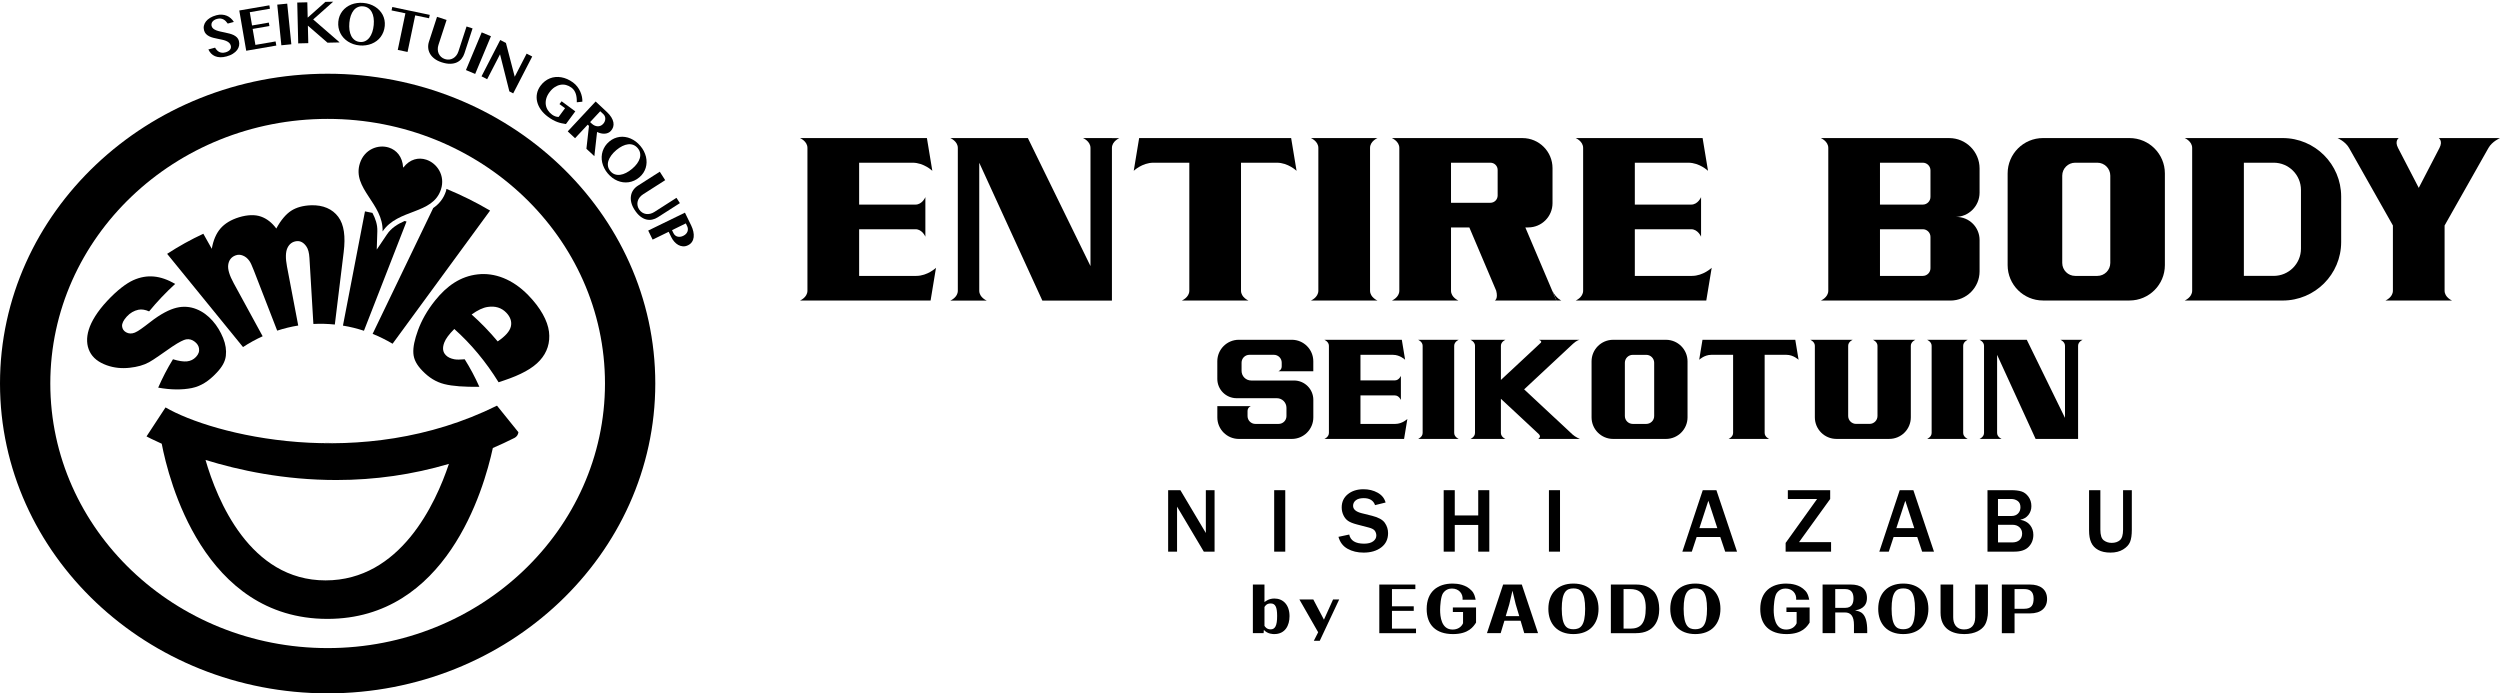 <?xml version="1.0" encoding="utf-8"?>
<!-- Generator: Adobe Illustrator 23.0.1, SVG Export Plug-In . SVG Version: 6.00 Build 0)  -->
<svg version="1.1" id="レイヤー_1" xmlns="http://www.w3.org/2000/svg" xmlns:xlink="http://www.w3.org/1999/xlink" x="0px"
	 y="0px" viewBox="0 0 1477.97 409.9" style="enable-background:new 0 0 1477.97 409.9;" xml:space="preserve">
<g>
	<g>
		<g>
			<path d="M754.82,96.19c6.72,0,11.69,4.8,11.69,4.8l-3.2-19.37h-29.65h-10.77h-9.01H703.1h-29.65l-3.2,19.37
				c0,0,4.96-4.8,11.69-4.8h21.17v75.64c0,4.03-4.42,5.84-4.42,5.84h4.42h30.56h4.42c0,0-4.42-1.81-4.42-5.84V96.19L754.82,96.19
				L754.82,96.19z"/>
			<path d="M809.95,171.84V87.46c0-4.03,4.42-5.84,4.42-5.84h-4.42h-30.56h-4.42c0,0,4.42,1.81,4.42,5.84v84.38
				c0,4.03-4.42,5.84-4.42,5.84h4.42h30.56h4.42C814.38,177.67,809.95,175.87,809.95,171.84z"/>
			<g>
				<path d="M917.65,171.84l2.48,5.84h2.91C923.04,177.67,920.14,176.55,917.65,171.84z"/>
				<path d="M903.48,134.45c7.93,0,14.35-6.43,14.35-14.35V99.4c0-9.81-7.96-17.77-17.77-17.77h-37.82h-4.42h-30.56h-4.42
					c0,0,4.42,1.81,4.42,5.84v84.38c0,4.03-4.42,5.84-4.42,5.84h4.42h30.56h4.42c0,0-4.42-1.81-4.42-5.84v-37.39h10.83l15.88,37.39
					c1.29,4.96-0.86,5.84-0.86,5.84H887h33.12l-18.36-43.22h1.72V134.45z M881.12,119.88h-23.3V96.19h23.3
					c2.36,0,4.27,1.91,4.27,4.27v15.15C885.39,117.97,883.48,119.88,881.12,119.88z"/>
			</g>
			<path d="M541.67,163.11h-33.76v-27.59h33.32c4.03,0,5.84,4.42,5.84,4.42v-4.42l0,0v-14.57v-4.42c0,0-1.81,4.42-5.84,4.42h-33.32
				V96.19h31.58c6.72,0,11.69,4.8,11.69,4.8l-3.2-19.37h-35.64h-4.42h-30.57h-4.42c0,0,4.42,1.81,4.42,5.84v84.38
				c0,4.03-4.42,5.84-4.42,5.84h4.42h26.6h3.96h4.42h37.82l3.2-19.37C553.35,158.3,548.39,163.11,541.67,163.11z"/>
			<path d="M1000.24,163.11h-33.75v-27.59h33.32c4.03,0,5.84,4.42,5.84,4.42v-4.42l0,0v-14.57v-4.42c0,0-1.81,4.42-5.84,4.42h-33.32
				V96.19h31.58c6.72,0,11.69,4.8,11.69,4.8l-3.2-19.37h-35.64h-4.42h-30.57h-4.42c0,0,4.42,1.81,4.42,5.84v84.38
				c0,4.03-4.42,5.84-4.42,5.84h4.42h26.6h3.96h4.42h37.82l3.2-19.37C1011.93,158.3,1006.97,163.11,1000.24,163.11z"/>
			<path d="M657.35,81.63h-12.67h-4.42c0,0,4.42,1.81,4.42,5.84v69.83l-37.01-75.66h-24.34h-4.42h-8.8h-3.86h-4.42
				c0,0,4.42,1.81,4.42,5.84v84.38c0,4.03-4.42,5.84-4.42,5.84h4.42h12.67h4.42c0,0-4.42-1.81-4.42-5.84V96.22l37.3,81.48h24.05
				h4.42h12.67V87.49c0-4.03,4.42-5.84,4.42-5.84h-4.43V81.63z"/>
		</g>
		<g>
			<path d="M1239.92,163.11h-13.09c-4.23,0-7.66-3.43-7.66-7.66v-51.6c0-4.23,3.43-7.66,7.66-7.66h13.09c4.23,0,7.66,3.43,7.66,7.66
				v51.6C1247.58,159.68,1244.15,163.11,1239.92,163.11z M1279.85,156.74v-54.21c0-11.55-9.36-20.91-20.91-20.91h-51.14
				c-11.55,0-20.91,9.36-20.91,20.91v54.21c0,11.55,9.36,20.91,20.91,20.91h51.14C1270.49,177.65,1279.85,168.29,1279.85,156.74z"/>
			<path d="M1384.07,116.2v26.89c0,19.1-15.48,34.58-34.58,34.58h-22.95h-3.96h-16h-10.6h-4.42c0,0,4.42-1.81,4.42-5.84V87.46
				c0-4.03-4.42-5.84-4.42-5.84h4.42h10.6h19.96h22.95C1368.59,81.63,1384.07,97.11,1384.07,116.2z M1360.3,146.99V112.3
				c0-8.9-7.21-16.11-16.11-16.11h-17.64v66.91h17.64C1353.08,163.1,1360.3,155.89,1360.3,146.99z"/>
			<path d="M1471.15,87.46c2.19-3.86,6.83-5.84,6.83-5.84h-3.53h-3.52h-22.15h-3.57h-3.47c0,0,2.62,1.65,0.45,5.83l-12.25,23.62
				l-12.25-23.62c-2.17-4.18,0.45-5.84,0.45-5.84h-3.47h-3.57h-22.15h-3.52h-3.53c0,0,4.64,1.97,6.83,5.84l25.93,45.85v38.53
				c0,4.03-4.42,5.84-4.42,5.84h4.42h30.56h4.42c0,0-4.42-1.81-4.42-5.84v-38.52L1471.15,87.46z"/>
			<path d="M1170.3,113.9V99.59c0-9.92-8.04-17.96-17.96-17.96h-7.27h-3.8h-25.43h-4.42h-30.56h-4.42c0,0,4.42,1.81,4.42,5.84v84.38
				c0,4.03-4.42,5.84-4.42,5.84h4.42h26.6h3.96h4.42h25.43h5.98h5.8c9.53,0,17.25-7.72,17.25-17.25v-18.56
				c0-7.53-6.1-13.63-13.63-13.63h-0.71C1163.89,128.23,1170.3,121.82,1170.3,113.9z M1111.42,96.19h25.32
				c2.5,0,4.53,2.03,4.53,4.53v15.7c0,2.5-2.03,4.53-4.53,4.53h-25.32V96.19z M1111.42,163.11v-27.59h25.32
				c2.5,0,4.53,2.03,4.53,4.53v18.53c0,2.5-2.03,4.53-4.53,4.53L1111.42,163.11L1111.42,163.11z"/>
		</g>
	</g>
	<g>
		<path d="M718.04,326.13h-6.36l-13.79-23.21c-0.21-0.35-0.56-0.93-1.04-1.73c-0.21-0.35-0.54-0.91-0.99-1.68v26.62h-5.27v-36.34
			h7.24l12.73,21.4c0.11,0.18,0.88,1.48,2.32,3.91v-25.32h5.16V326.13L718.04,326.13z"/>
		<path d="M759.83,326.13h-6.55v-36.34h6.55V326.13z"/>
		<path d="M791.28,317.37l6.36-1.36c0.76,3.6,3.69,5.4,8.79,5.4c2.32,0,4.11-0.46,5.36-1.38s1.88-2.07,1.88-3.43
			c0-0.99-0.28-1.91-0.85-2.76c-0.57-0.84-1.78-1.5-3.65-1.98l-6.95-1.81c-2.38-0.62-4.14-1.33-5.27-2.12
			c-1.14-0.79-2.05-1.9-2.73-3.34s-1.02-2.97-1.02-4.61c0-3.25,1.21-5.85,3.62-7.81c2.41-1.96,5.5-2.94,9.26-2.94
			c3.12,0,5.91,0.68,8.37,2.05c2.46,1.37,4.02,3.3,4.7,5.8l-6.23,1.54c-0.96-2.75-3.19-4.13-6.71-4.13c-2.04,0-3.6,0.43-4.67,1.28
			c-1.07,0.85-1.61,1.93-1.61,3.25c0,2.08,1.69,3.53,5.06,4.37l6.18,1.54c3.74,0.94,6.26,2.33,7.53,4.17
			c1.28,1.84,1.92,3.86,1.92,6.08c0,3.57-1.34,6.38-4.03,8.43s-6.17,3.08-10.45,3.08c-3.6,0-6.76-0.75-9.46-2.26
			C793.96,322.92,792.16,320.57,791.28,317.37z"/>
		<path d="M880.46,326.13h-6.55v-15.79h-13.87v15.79h-6.55v-36.34h6.55v14.94h13.87v-14.94h6.55V326.13z"/>
		<path d="M922.26,326.13h-6.55v-36.34h6.55V326.13z"/>
		<path d="M1026.91,326.13h-7l-2.9-8.65h-13.98l-2.85,8.65h-5.59l12.06-36.34h8.07L1026.91,326.13z M1015.26,312.23l-5.3-16.21
			l-5.3,16.21H1015.26z"/>
		<path d="M1082.51,320.49v5.64h-26.87v-5.16l18.61-25.98h-17.3v-5.19h25.03v5.19l-18.4,25.5L1082.51,320.49L1082.51,320.49z"/>
		<path d="M1143.35,326.13h-7l-2.9-8.65h-13.98l-2.85,8.65h-5.59l12.06-36.34h8.07L1143.35,326.13z M1131.69,312.23l-5.3-16.21
			l-5.3,16.21H1131.69z"/>
		<path d="M1174.98,326.13v-36.34h14.16c2.4,0,4.38,0.25,5.96,0.75c1.58,0.5,2.95,1.54,4.1,3.11c1.15,1.58,1.73,3.44,1.73,5.56
			c0,2.01-0.59,3.75-1.76,5.23c-1.17,1.48-2.79,2.43-4.85,2.83c2.56,0.44,4.49,1.48,5.8,3.12c1.31,1.63,1.97,3.57,1.97,5.8
			c0,2.8-0.92,5.16-2.76,7.07c-1.84,1.91-4.66,2.86-8.48,2.86h-15.87V326.13z M1181.18,305.05h7.99c1.63,0,2.92-0.49,3.87-1.46
			c0.95-0.97,1.42-2.22,1.42-3.73c0-1.67-0.54-2.9-1.62-3.69c-1.08-0.79-2.35-1.18-3.81-1.18h-7.85V305.05z M1181.18,320.67h8.47
			c1.79,0,3.21-0.47,4.25-1.41c1.04-0.94,1.56-2.21,1.56-3.81c0-1.53-0.53-2.78-1.58-3.75c-1.06-0.98-2.45-1.46-4.19-1.46h-8.49
			v10.43H1181.18z"/>
		<path d="M1260.31,289.79v23.35c0,3.16-0.36,5.59-1.06,7.29c-0.71,1.7-2.08,3.17-4.11,4.41c-2.03,1.24-4.51,1.85-7.44,1.85
			c-2.96,0-5.4-0.53-7.31-1.6c-1.91-1.06-3.28-2.52-4.11-4.38c-0.84-1.85-1.25-4.22-1.25-7.09v-23.83h6.68v23.35
			c0,3.19,0.67,5.29,2.01,6.3c1.34,1,2.9,1.5,4.67,1.5c2.04,0,3.67-0.54,4.9-1.61c1.22-1.07,1.84-3.14,1.84-6.19v-23.35
			L1260.31,289.79L1260.31,289.79z"/>
	</g>
	<g>
		<g>
			<path d="M747.54,345.57v10.38c0.83-0.64,2.72-2.11,5.87-2.11c5.12,0,8.94,3.69,8.94,10.46c0,5.48-2.6,10.56-8.98,10.56
				c-0.79,0-3.98,0-6.19-2.47l-0.16,1.93h-6.34v-28.75L747.54,345.57L747.54,345.57z M747.54,369.99c0.43,0.68,1.38,2.08,3.66,2.08
				c2.56,0,3.86-2.08,3.82-7.98c0-5.16-1.02-7.34-3.82-7.34c-2.37,0-3.23,1.4-3.66,2.11V369.99z"/>
			<path d="M779.28,373.79l-11.11-19.41h8.23l6.3,11.96l5.4-11.96h3.62l-11.5,24.46h-3.51L779.28,373.79z"/>
			<path d="M822.91,371.64h14.22v2.69h-21.7v-28.75h21.31v2.69h-13.83v10.17h12.88v2.69h-12.88V371.64z"/>
			<path d="M872.62,359.11v8.95c-1.5,2.33-4.37,6.8-13.63,6.8c-10.16,0-15.56-5.48-15.56-14.82c0-10.35,6.54-15.04,15.36-15.04
				c3.11,0,7.88,0.64,11.19,4.15c1.61,1.68,1.97,3.4,2.4,5.41h-7.72c0.35-3.65-2.24-6.62-6.26-6.62c-1.62,0-3.74,0.47-5.32,2.79
				c-1.34,2-1.7,7.55-1.7,9.85c0,3.72,0.63,11.6,7.37,11.6c2.8,0,5.12-1.29,6.19-3.72v-6.66h-6.03v-2.69H872.62z"/>
			<path d="M889.39,366.98l-2.21,7.34h-8.11l9.57-28.75h11.03l9.61,28.75h-8.16l-2.16-7.34H889.39z M890.17,364.26h8l-2.09-6.98
				l-1.93-8.06l-1.89,8.06L890.17,364.26z"/>
			<path d="M945.03,359.93c0,8.74-5.16,14.93-14.85,14.93c-9.5,0-14.81-6.02-14.81-14.93c0-9.02,5.44-14.93,14.81-14.93
				C939.6,345,945.03,350.91,945.03,359.93z M923.29,359.93c0.04,10.2,2.88,12.07,6.9,12.07c4.1-0.04,6.93-1.93,6.93-12.07
				c0-10.17-2.88-12.07-6.93-12.07C926.12,347.87,923.29,349.83,923.29,359.93z"/>
			<path d="M952.32,345.57h14.85c5.24,0,7.8,1.61,10.01,3.54c3.15,2.76,3.74,8.34,3.74,10.96c0,6.48-2.76,14.25-13.75,14.25h-14.85
				V345.57z M959.83,348.26v23.38h3.98c5.91,0,9.14-2.83,9.14-12.28s-4.77-11.1-9.14-11.1H959.83z"/>
			<path d="M1017.1,359.93c0,8.74-5.16,14.93-14.85,14.93c-9.5,0-14.81-6.02-14.81-14.93c0-9.02,5.44-14.93,14.81-14.93
				C1011.66,345,1017.1,350.91,1017.1,359.93z M995.35,359.93c0.04,10.2,2.88,12.07,6.89,12.07c4.1-0.04,6.93-1.93,6.93-12.07
				c0-10.17-2.88-12.07-6.93-12.07C998.2,347.87,995.35,349.83,995.35,359.93z"/>
			<path d="M1069.83,359.11v8.95c-1.5,2.33-4.37,6.8-13.63,6.8c-10.16,0-15.56-5.48-15.56-14.82c0-10.35,6.54-15.04,15.36-15.04
				c3.11,0,7.88,0.64,11.19,4.15c1.61,1.68,1.97,3.4,2.4,5.41h-7.72c0.35-3.65-2.24-6.62-6.26-6.62c-1.62,0-3.74,0.47-5.32,2.79
				c-1.34,2-1.7,7.55-1.7,9.85c0,3.72,0.63,11.6,7.37,11.6c2.8,0,5.12-1.29,6.19-3.72v-6.66h-6.03v-2.69H1069.83z"/>
			<path d="M1084.97,362.08v12.24h-7.48v-28.75h16.66c5.95,0,9.57,2.54,9.57,7.91c0,5.98-4.85,6.98-7.05,7.41
				c3.03,0.54,7.21,1.22,7.21,11.92v1.5h-7.84v-4.83c0-5.12-1.77-7.41-5.4-7.41h-5.67V362.08z M1084.97,359.36h5.91
				c4.25,0,4.88-3.22,4.88-5.59c0-2.83-0.98-5.51-4.88-5.51h-5.91V359.36z"/>
			<path d="M1140.04,359.93c0,8.74-5.16,14.93-14.85,14.93c-9.5,0-14.81-6.02-14.81-14.93c0-9.02,5.44-14.93,14.81-14.93
				C1134.6,345,1140.04,350.91,1140.04,359.93z M1118.29,359.93c0.04,10.2,2.88,12.07,6.9,12.07c4.1-0.04,6.93-1.93,6.93-12.07
				c0-10.17-2.88-12.07-6.93-12.07C1121.14,347.87,1118.29,349.83,1118.29,359.93z"/>
			<path d="M1175.24,345.57v16.58c0,1.86-0.51,5.62-2.21,7.91c-1.61,2.15-5.12,4.8-11.78,4.8c-7.21,0-14.02-3.08-14.02-12.71v-16.58
				h7.48v19.34c0,3.47,1.42,7.2,6.5,7.2c4.1,0,6.5-2.43,6.5-7.2v-19.34L1175.24,345.57L1175.24,345.57z"/>
			<path d="M1190.98,362.62v11.71h-7.52v-28.75h16.7c5.91,0,10.04,2.79,10.04,8.56c0,5.26-3.66,8.49-10.04,8.49h-9.18V362.62z
				 M1190.98,359.9h5.75c4.49,0,5.51-2.47,5.51-6.09c0-4.4-2.52-5.55-5.51-5.55h-5.75V359.9z"/>
		</g>
	</g>
	<g>
		<g>
			<path d="M973.26,250.61h-7.99c-2.58,0-4.67-2.09-4.67-4.67v-31.49c0-2.58,2.09-4.67,4.67-4.67h7.99c2.58,0,4.67,2.09,4.67,4.67
				v31.49C977.95,248.52,975.85,250.61,973.26,250.61z M997.65,246.73v-33.09c0-7.05-5.71-12.76-12.76-12.76h-31.22
				c-7.05,0-12.76,5.71-12.76,12.76v33.09c0,7.05,5.71,12.76,12.76,12.76h31.22C991.92,259.49,997.65,253.77,997.65,246.73z"/>
			<path d="M1056.17,209.77c4.1,0,7.13,2.93,7.13,2.93l-1.95-11.82h-18.1h-6.58h-5.5h-6.58h-18.1l-1.95,11.82
				c0,0,3.03-2.93,7.13-2.93h12.92v46.17c0,2.46-2.7,3.56-2.7,3.56h2.7h18.65h2.7c0,0-2.7-1.1-2.7-3.56v-46.17H1056.17z"/>
			<path d="M859.7,255.94v-51.5c0-2.46,2.7-3.56,2.7-3.56h-2.7h-18.65h-2.7c0,0,2.7,1.1,2.7,3.56v51.5c0,2.46-2.7,3.56-2.7,3.56h2.7
				h18.65h2.7C862.4,259.5,859.7,258.4,859.7,255.94z"/>
			<path d="M1160.61,255.94v-51.5c0-2.46,2.7-3.56,2.7-3.56h-2.7h-18.65h-2.7c0,0,2.7,1.1,2.7,3.56v51.5c0,2.46-2.7,3.56-2.7,3.56
				h2.7h18.65h2.7C1163.31,259.5,1160.61,258.4,1160.61,255.94z"/>
			<path d="M824.89,250.61h-20.6v-16.84h20.34c2.46,0,3.56,2.7,3.56,2.7v-2.7l0,0v-8.89v-2.7c0,0-1.1,2.7-3.56,2.7h-20.34v-15.11
				h19.27c4.1,0,7.13,2.93,7.13,2.93l-1.95-11.82h-21.75h-2.7h-18.65h-2.7c0,0,2.7,1.1,2.7,3.56v51.5c0,2.46-2.7,3.56-2.7,3.56h2.7
				h16.23h2.42h2.7h23.08l1.95-11.82C832.03,247.68,829.01,250.61,824.89,250.61z"/>
			<path d="M1228.53,200.88h-7.73h-2.7c0,0,2.7,1.1,2.7,3.56v42.62l-22.59-46.18h-14.85h-2.7h-5.37h-2.36h-2.7c0,0,2.7,1.1,2.7,3.56
				v51.5c0,2.46-2.7,3.56-2.7,3.56h2.7h7.73h2.7c0,0-2.7-1.1-2.7-3.56v-46.17l22.77,49.73h14.68h2.7h7.73v-55.06
				c0-2.46,2.7-3.56,2.7-3.56H1228.53z"/>
			<path d="M1132.35,200.88h-2.7l0,0h-19.7h-2.7c0,0,2.7,1.1,2.7,3.56v10v7.62l0,0v23.87c0,2.58-2.09,4.67-4.67,4.67h-7.99
				c-2.58,0-4.67-2.09-4.67-4.67v-23.87v-7.62v-10c0-2.46,2.7-3.56,2.7-3.56h-2.7h-19.7h-2.7c0,0,2.7,1.1,2.7,3.56v9.2v8.42v24.66
				c0,7.05,5.71,12.76,12.76,12.76h31.22c7.05,0,12.76-5.71,12.76-12.76v-24.66v-8.42v-9.2
				C1129.65,201.98,1132.35,200.88,1132.35,200.88z"/>
			<path d="M929.61,256.81l-28.56-26.63l28.91-26.96c2.22-2.07,3.85-2.34,3.85-2.34h-1.33h-0.65h-17.51l0,0h-4.47
				c0,0,1.98,0.82,1.08,1.72l0,0l-23.61,22.01v-20.18c0-2.46,2.7-3.56,2.7-3.56h-2.7l0,0h-12.96h-2.36l0,0h-2.7
				c0,0,0.1,0.04,0.25,0.12c0.08,0.04,0.19,0.1,0.3,0.17c0.79,0.47,2.15,1.53,2.15,3.28v7.07v44.43c0,2.46-2.7,3.56-2.7,3.56h2.7
				h15.31h2.7c0,0-2.7-1.1-2.7-3.56v-7.07l0,0v-13.12l22.43,20.91l0,0c1.67,1.67-0.38,2.83-0.38,2.83h3.96l-0.01-0.01h17.65h1.52
				h1.51C933.99,259.49,931.33,258.42,929.61,256.81z"/>
			<path d="M755.77,219.48h1.96h0.56h18.12v-5.89c0-7.02-5.69-12.72-12.72-12.72h-31.31c-7.02,0-12.72,5.69-12.72,12.72V224
				c0,6.3,5.11,11.41,11.41,11.41h23.79c3.13,0,5.68,2.54,5.68,5.68v4.89c0,2.56-2.07,4.63-4.63,4.63h-13.75
				c-2.56,0-4.63-2.07-4.63-4.63v-2.99c0-2.21,1.96-2.88,1.96-2.88h-1.96h-0.56h-17.3v6.66c0,7.02,5.69,12.72,12.72,12.72h31.31
				c7.02,0,12.72-5.69,12.72-12.72v-10.41c0-6.3-5.11-11.41-11.41-11.41h-25.33c-3.13,0-5.68-2.54-5.68-5.68v-4.88
				c0-2.56,2.07-4.63,4.63-4.63h14.47c2.56,0,4.63,2.07,4.63,4.63v2.21C757.73,218.81,755.77,219.48,755.77,219.48z"/>
		</g>
	</g>
</g>
<g>
	<g>
		<path d="M133.95,33.35c-1.4,0.38-2.66,0.55-3.8,0.5c-1.14-0.05-2.15-0.25-3.05-0.64c-0.88-0.38-1.66-0.91-2.31-1.59
			c-0.65-0.68-1.17-1.48-1.6-2.38l3.96-1.07c0.3,0.55,0.65,1.04,1.05,1.46c0.39,0.44,0.85,0.79,1.35,1.05s1.05,0.43,1.67,0.49
			c0.62,0.06,1.28-0.01,2.02-0.2c0.5-0.13,0.96-0.31,1.41-0.55c0.45-0.24,0.83-0.51,1.15-0.84c0.32-0.34,0.54-0.72,0.66-1.15
			c0.13-0.44,0.11-0.94-0.03-1.48c-0.19-0.7-0.54-1.27-1.04-1.71c-0.5-0.44-1.09-0.8-1.8-1.09c-0.7-0.28-1.48-0.52-2.34-0.69
			c-0.85-0.18-1.72-0.36-2.59-0.54c-0.88-0.18-1.75-0.37-2.62-0.59c-0.85-0.22-1.64-0.51-2.38-0.88c-0.72-0.36-1.35-0.83-1.89-1.38
			c-0.53-0.56-0.91-1.26-1.14-2.12c-0.25-0.93-0.29-1.84-0.09-2.74c0.19-0.9,0.6-1.74,1.21-2.54c0.61-0.78,1.43-1.49,2.45-2.12
			c1.04-0.63,2.24-1.14,3.67-1.52c1.17-0.32,2.28-0.45,3.33-0.37c1.04,0.06,2,0.29,2.87,0.65s1.67,0.86,2.37,1.5
			c0.71,0.63,1.3,1.35,1.81,2.16l-3.61,0.97c-0.35-0.5-0.74-0.97-1.15-1.4c-0.41-0.43-0.87-0.78-1.38-1.05
			c-0.51-0.27-1.07-0.45-1.7-0.52c-0.62-0.07-1.34,0-2.14,0.21c-0.74,0.2-1.34,0.47-1.8,0.81s-0.8,0.69-1.05,1.08
			c-0.23,0.38-0.37,0.78-0.4,1.19c-0.04,0.41-0.02,0.79,0.08,1.15c0.16,0.62,0.51,1.14,1,1.54c0.51,0.41,1.13,0.75,1.84,1.02
			c0.73,0.27,1.52,0.5,2.39,0.69c0.87,0.19,1.76,0.38,2.67,0.57c0.92,0.19,1.81,0.4,2.7,0.63c0.88,0.23,1.7,0.53,2.45,0.89
			c0.75,0.37,1.38,0.83,1.93,1.37c0.55,0.55,0.92,1.23,1.14,2.04c0.25,0.95,0.29,1.88,0.12,2.8c-0.17,0.92-0.56,1.78-1.16,2.6
			c-0.61,0.82-1.44,1.55-2.48,2.2C136.69,32.43,135.43,32.95,133.95,33.35z"/>
		<path d="M159.24,3.14l0.35,2.02l-11.93,2.05l1.35,7.85l9.92-1.71l0.34,2.04l-9.91,1.71l1.63,9.44l11.93-2.05l0.43,2.44L145.56,30
			l-4.1-23.8L159.24,3.14z"/>
		<path d="M163.91,2.74l5.89-0.59l2.43,24.03l-5.9,0.59L163.91,2.74z"/>
		<path d="M175.73,1.5l5.95-0.14l0.22,9.07l10.48-9.32L196.98,1l-11.83,10.5l15.64,13.58l-7.18,0.16l-11.6-10.08l0.24,10.35
			l-5.95,0.14L175.73,1.5z"/>
		<path d="M212.57,26.85c-1.3-0.12-2.52-0.37-3.68-0.77c-1.15-0.4-2.21-0.91-3.18-1.53c-0.96-0.62-1.84-1.35-2.59-2.18
			c-0.77-0.84-1.4-1.75-1.89-2.75c-0.5-1-0.85-2.07-1.08-3.21c-0.21-1.14-0.26-2.33-0.15-3.57c0.12-1.22,0.37-2.35,0.79-3.41
			c0.43-1.05,0.97-2.02,1.64-2.87c0.66-0.86,1.45-1.62,2.35-2.28c0.9-0.66,1.89-1.2,2.94-1.62c1.06-0.41,2.2-0.7,3.4-0.86
			c1.21-0.16,2.46-0.19,3.75-0.07c1.3,0.12,2.53,0.37,3.67,0.75c1.16,0.39,2.22,0.88,3.19,1.49c0.96,0.6,1.83,1.32,2.59,2.12
			c0.76,0.81,1.4,1.7,1.91,2.66c0.5,0.97,0.86,2.01,1.08,3.12s0.27,2.27,0.16,3.47c-0.12,1.27-0.39,2.45-0.81,3.55
			c-0.43,1.1-0.98,2.09-1.64,2.98c-0.67,0.89-1.46,1.67-2.36,2.34c-0.9,0.67-1.89,1.23-2.95,1.65c-1.06,0.44-2.2,0.73-3.4,0.9
			C215.11,26.95,213.87,26.97,212.57,26.85z M212.76,24.8c1.16,0.11,2.23-0.06,3.17-0.52c0.94-0.45,1.76-1.13,2.46-2.03
			c0.69-0.9,1.25-1.98,1.69-3.26c0.43-1.27,0.72-2.69,0.86-4.23c0.14-1.52,0.11-2.93-0.08-4.23c-0.19-1.3-0.55-2.43-1.07-3.39
			c-0.53-0.97-1.21-1.75-2.06-2.34c-0.85-0.59-1.86-0.94-3.03-1.05c-1.18-0.11-2.24,0.05-3.19,0.47c-0.95,0.42-1.76,1.06-2.45,1.92
			c-0.67,0.85-1.24,1.91-1.67,3.14c-0.43,1.24-0.71,2.62-0.85,4.14c-0.14,1.54-0.12,2.98,0.06,4.32c0.2,1.34,0.55,2.51,1.06,3.52
			c0.52,1.01,1.21,1.82,2.05,2.44C210.56,24.33,211.58,24.69,212.76,24.8z"/>
		<path d="M254.07,8.79l-0.42,2.01l-8.19-1.71l-4.52,21.63l-5.79-1.21l4.52-21.64l-8.18-1.71l0.42-2.01L254.07,8.79z"/>
		<path d="M258.37,9.95l5.65,1.84l-4.81,14.76c-0.29,0.89-0.43,1.77-0.4,2.64c0.02,0.87,0.19,1.67,0.5,2.43
			c0.33,0.75,0.8,1.4,1.43,1.99c0.62,0.57,1.38,1.01,2.28,1.31c0.91,0.29,1.78,0.39,2.61,0.28c0.85-0.1,1.61-0.36,2.31-0.77
			c0.7-0.41,1.32-0.96,1.84-1.65c0.53-0.69,0.94-1.48,1.23-2.37l4.81-14.76l3.55,1.15l-4.81,14.76c-0.38,1.19-0.95,2.24-1.7,3.17
			c-0.75,0.93-1.67,1.64-2.79,2.16c-1.12,0.52-2.42,0.79-3.92,0.81c-1.51,0.03-3.2-0.27-5.08-0.88c-1.69-0.55-3.1-1.26-4.23-2.14
			c-1.15-0.88-2.02-1.86-2.63-2.94c-0.61-1.08-0.96-2.23-1.06-3.44c-0.1-1.21,0.04-2.42,0.43-3.61L258.37,9.95z"/>
		<path d="M284.78,19.14l5.46,2.28l-9.32,22.29l-5.46-2.29L284.78,19.14z"/>
		<path d="M295.73,23.65l3.37,1.74l5.2,19.98l7.04-13.66l3.3,1.7L303.4,55.2l-2.27-1.17l-5.52-21.93L288,46.84l-3.33-1.72
			L295.73,23.65z"/>
		<path d="M332.02,59.88l8.09,5.95l-5.53,7.5c-0.86-0.14-1.72-0.29-2.54-0.46c-0.83-0.17-1.67-0.42-2.54-0.74
			c-0.86-0.32-1.75-0.73-2.67-1.23c-0.92-0.5-1.91-1.14-2.94-1.91c-1.67-1.24-3.04-2.6-4.12-4.12c-1.06-1.51-1.8-3.06-2.19-4.67
			c-0.4-1.61-0.44-3.23-0.13-4.85c0.31-1.63,1.01-3.17,2.1-4.65c0.76-1.04,1.61-1.91,2.54-2.64c0.94-0.74,1.94-1.31,2.98-1.73
			c1.05-0.43,2.14-0.69,3.29-0.79c1.14-0.11,2.29-0.06,3.45,0.14c1.16,0.2,2.34,0.55,3.5,1.06c1.17,0.52,2.32,1.18,3.44,2
			c0.99,0.74,1.84,1.56,2.56,2.5c0.72,0.94,1.3,1.91,1.75,2.93c0.45,1.01,0.77,2.04,0.98,3.05c0.2,1.03,0.29,1.99,0.25,2.89
			l-3.3,0.35c0.03-0.88-0.01-1.74-0.09-2.58c-0.08-0.83-0.25-1.62-0.48-2.36c-0.24-0.74-0.56-1.43-0.98-2.06
			c-0.43-0.64-0.97-1.2-1.64-1.69c-1.01-0.74-2.07-1.25-3.21-1.54c-1.13-0.28-2.26-0.3-3.4-0.08c-1.14,0.23-2.24,0.7-3.34,1.43
			c-1.1,0.73-2.11,1.73-3.04,3c-0.93,1.25-1.55,2.51-1.89,3.76c-0.33,1.25-0.41,2.44-0.25,3.59c0.17,1.15,0.56,2.21,1.21,3.21
			c0.65,0.99,1.46,1.87,2.47,2.61c0.6,0.45,1.23,0.78,1.89,1.02c0.65,0.24,1.32,0.36,2,0.37l3.81-5.18l-3.3-2.43L332.02,59.88z"/>
		<path d="M352.13,60l6.63,6.19c1.15,1.06,2.03,2.12,2.66,3.16c0.64,1.05,1.04,2.04,1.21,3c0.17,0.96,0.13,1.87-0.14,2.73
			c-0.26,0.85-0.72,1.63-1.36,2.33c-0.46,0.5-1,0.87-1.62,1.15c-0.62,0.27-1.28,0.43-1.99,0.47c-0.71,0.05-1.45-0.02-2.22-0.19
			c-0.76-0.17-1.54-0.45-2.32-0.82l-1.6,14.32l-4.7-4.38l1.52-13.54l-0.76-0.71l-7.47,8l-4.33-4.04L352.13,60z M348.87,72.18
			l0.94,0.88c0.53,0.5,1.08,0.87,1.67,1.15c0.59,0.27,1.18,0.42,1.77,0.45c0.58,0.04,1.16-0.06,1.74-0.29
			c0.56-0.22,1.08-0.59,1.55-1.09c0.43-0.46,0.76-0.95,0.97-1.48c0.22-0.53,0.33-1.05,0.34-1.57c0.01-0.53-0.08-1.03-0.29-1.52
			c-0.2-0.48-0.52-0.92-0.94-1.31l-1.77-1.64L348.87,72.18z"/>
		<path d="M359.28,102.51c-0.84-0.99-1.53-2.04-2.07-3.14c-0.55-1.09-0.95-2.21-1.2-3.33c-0.25-1.13-0.35-2.25-0.31-3.37
			c0.04-1.14,0.25-2.23,0.59-3.29c0.35-1.06,0.84-2.07,1.48-3.04c0.65-0.96,1.45-1.84,2.4-2.64c0.94-0.79,1.92-1.41,2.95-1.86
			c1.05-0.45,2.11-0.75,3.19-0.9c1.08-0.14,2.18-0.13,3.28,0.04c1.1,0.16,2.18,0.46,3.22,0.92c1.05,0.45,2.06,1.05,3.04,1.77
			c0.97,0.74,1.88,1.6,2.72,2.59c0.84,0.99,1.53,2.04,2.09,3.12c0.55,1.09,0.95,2.18,1.23,3.3c0.26,1.11,0.38,2.22,0.36,3.33
			c-0.03,1.12-0.2,2.2-0.52,3.24c-0.33,1.05-0.79,2.04-1.41,2.98c-0.63,0.95-1.4,1.81-2.33,2.59c-0.98,0.83-2,1.47-3.08,1.96
			c-1.06,0.48-2.16,0.8-3.27,0.96c-1.1,0.15-2.21,0.16-3.33,0.01c-1.11-0.15-2.2-0.45-3.25-0.89c-1.06-0.44-2.08-1.02-3.05-1.75
			C361.03,104.37,360.12,103.5,359.28,102.51z M360.85,101.19c0.75,0.9,1.63,1.52,2.62,1.86c0.99,0.34,2.04,0.44,3.17,0.29
			c1.13-0.15,2.29-0.53,3.49-1.14c1.2-0.61,2.4-1.41,3.58-2.41c1.17-0.98,2.14-2.01,2.91-3.06c0.77-1.06,1.31-2.12,1.62-3.18
			c0.31-1.05,0.36-2.09,0.17-3.11c-0.19-1.02-0.66-1.97-1.42-2.87c-0.77-0.9-1.64-1.54-2.61-1.91c-0.97-0.36-2-0.48-3.09-0.35
			c-1.08,0.13-2.22,0.48-3.39,1.06c-1.17,0.58-2.34,1.36-3.52,2.34c-1.18,1-2.18,2.04-2.98,3.13c-0.81,1.08-1.37,2.16-1.72,3.24
			c-0.34,1.08-0.43,2.14-0.25,3.18C359.62,99.31,360.09,100.28,360.85,101.19z"/>
		<path d="M390.05,101.51l3.2,5l-13.08,8.37c-0.78,0.5-1.45,1.1-1.99,1.78c-0.54,0.68-0.92,1.42-1.15,2.2
			c-0.23,0.78-0.28,1.59-0.16,2.43c0.11,0.85,0.42,1.66,0.94,2.46c0.51,0.8,1.14,1.43,1.84,1.88c0.72,0.45,1.46,0.75,2.27,0.86
			c0.81,0.12,1.63,0.08,2.48-0.12c0.84-0.2,1.66-0.55,2.44-1.05l13.08-8.37l2.02,3.14l-13.08,8.37c-1.05,0.67-2.15,1.13-3.32,1.37
			c-1.16,0.25-2.34,0.21-3.54-0.09c-1.19-0.31-2.37-0.93-3.54-1.86c-1.18-0.94-2.3-2.24-3.36-3.91c-0.95-1.49-1.6-2.94-1.91-4.34
			c-0.33-1.4-0.37-2.72-0.15-3.94c0.21-1.23,0.66-2.34,1.35-3.34c0.7-1,1.57-1.84,2.63-2.52L390.05,101.51z"/>
		<path d="M404.93,125.72l3.69,7.56c0.6,1.22,1.01,2.43,1.27,3.62c0.26,1.19,0.32,2.29,0.2,3.33c-0.13,1.04-0.46,1.96-1.01,2.78
			c-0.54,0.82-1.31,1.49-2.33,1.98c-1.03,0.5-2.03,0.72-3.01,0.64c-0.98-0.07-1.91-0.35-2.77-0.83c-0.86-0.48-1.64-1.13-2.35-1.94
			c-0.72-0.81-1.31-1.71-1.78-2.69l-1.53-3.14l-9.49,4.63l-2.61-5.35L404.93,125.72z M397.29,136.07l0.84,1.74
			c0.29,0.59,0.66,1.07,1.1,1.41c0.44,0.35,0.92,0.58,1.45,0.69c0.52,0.12,1.06,0.13,1.63,0.04c0.56-0.09,1.12-0.26,1.65-0.54
			c0.65-0.32,1.19-0.7,1.6-1.14c0.41-0.45,0.71-0.92,0.89-1.43c0.17-0.51,0.25-1.04,0.21-1.58c-0.04-0.55-0.18-1.08-0.44-1.6
			l-0.77-1.59L397.29,136.07z"/>
	</g>
	<g>
		<path d="M193.7,43.59C86.9,43.59,0,125.74,0,226.72c0,101,86.9,183.18,193.7,183.18s193.7-82.19,193.7-183.2
			C387.42,125.73,300.52,43.59,193.7,43.59z M193.7,383.14c-90.41,0-163.96-70.18-163.96-156.44c0-86.25,73.55-156.41,163.96-156.41
			s163.96,70.16,163.96,156.41C357.66,312.97,284.11,383.14,193.7,383.14z"/>
		<path d="M197.48,261.74h-0.98c-0.08,0.01-3.31,0.25-8.67,0.25 M198.87,283.78c22.88,0,45.13-3.22,66.52-9.54
			c-7.83,23.49-28.7,68.88-72.94,68.88c-44.78,0-64.12-47.59-70.95-71.21C141.16,278,167.88,283.78,198.87,283.78z M97.86,240.86
			L86.62,258c0.47,0.26,3.63,1.94,8.99,4.32c4.09,21.29,24.67,103.56,97.95,103.56c70.13,0,92.34-75.81,97.8-101.03
			c4.32-1.85,8.59-3.84,12.81-5.97c1.29-0.65,2.16-1.92,2.31-3.35l-12.67-15.71C213.42,279.68,125.4,256.93,97.86,240.86L86.62,258"
			/>
		<g>
			<path d="M93.52,229.16c2.55-5.86,5.46-11.45,8.74-16.77c3.45,1.06,6.23,1.47,8.31,1.25c2.11-0.24,3.83-1.09,5.25-2.58
				c1.57-1.64,2.16-3.33,1.82-5.19c-0.24-1.41-1.03-2.68-2.42-3.79c-1.57-1.26-3.29-1.78-5.2-1.46c-1.35,0.25-4.09,1.54-8.19,4.29
				c-6.09,4.17-10.64,7.54-13.71,9.23c-3.1,1.71-6.89,2.79-11.48,3.28c-4.59,0.5-9.12,0.11-13.53-1.47
				c-4.8-1.73-8.24-4.35-10.07-8.08c-1.84-3.69-2.07-8.11-0.55-12.99c1.49-4.86,5.07-10.76,10.86-16.97
				c6.11-6.55,11.44-10.46,15.49-12.29c4.07-1.82,8.15-2.51,12.12-2.14c3.99,0.35,8.2,1.81,12.61,4.36
				c-5.48,5.01-10.64,10.43-15.42,16.25c-2.27-1.02-4.38-1.35-6.31-0.98c-2.58,0.55-4.91,1.88-6.87,4.02
				c-1.98,2.16-2.92,4.12-2.8,5.7c0.14,1.61,0.93,2.8,2.35,3.61c1.6,0.9,3.33,0.95,5.18,0.2c1.84-0.72,4.81-2.9,8.99-6.14
				c6.3-4.96,11.63-7.6,15.71-8.58c4.09-0.98,8.03-0.65,11.73,0.83c3.72,1.48,6.83,3.84,9.53,6.88c2.74,3.08,4.74,6.53,6.25,10.22
				c1.5,3.7,2,7.21,1.6,10.55c-0.4,3.37-2.16,6.51-5.41,9.94c-4.55,4.86-9.19,7.95-14.74,9.08
				C107.85,230.51,101.2,230.56,93.52,229.16z"/>
			<path d="M98.81,150.07c6.93-4.53,14.09-8.48,21.4-11.88c1.67,2.97,3.34,5.93,5,8.9c0.85-5.07,2.64-9.12,5.13-12.01
				c2.49-2.88,6.19-5.17,10.96-6.63c5.13-1.55,9.54-1.63,13.01-0.4c3.45,1.22,6.48,3.6,9.04,7.05c2.71-5.03,5.77-8.54,8.76-10.48
				c2.99-1.96,6.98-3.1,11.8-3.27c7.09-0.23,12.64,2.22,16.06,6.83c3.47,4.63,4.35,11.63,3.21,20.87
				c-1.74,14.27-3.49,28.54-5.23,42.81c-4.21-0.44-8.44-0.55-12.68-0.34c-0.78-13.01-1.55-26.01-2.33-39.02
				c-0.18-3.09-0.79-5.37-1.84-6.83c-1.57-2.27-3.51-3.32-5.64-3.11c-2.54,0.25-4.43,1.64-5.55,4.07c-1.12,2.43-1.16,6.1-0.24,10.96
				c2.21,11.62,4.43,23.25,6.64,34.86c-4.19,0.68-8.34,1.68-12.44,3.02c-4.6-11.86-9.2-23.72-13.8-35.58
				c-1.09-2.84-1.97-4.73-2.64-5.65c-1.05-1.48-2.31-2.54-3.83-3.14c-1.49-0.62-2.98-0.65-4.43-0.08c-2.39,0.91-3.84,2.76-4.24,5.45
				c-0.41,2.71,0.73,6.36,3.27,11.02c5.69,10.44,11.4,20.87,17.08,31.31c-3.97,1.8-7.86,3.92-11.61,6.38
				C128.71,186.81,113.76,168.44,98.81,150.07z"/>
			<path d="M294.76,225.99c-7.61-12.32-16.45-22.82-26.18-31.5c-3.13,3.13-5.09,5.8-5.92,8c-1.2,3.16-0.95,5.56,0.9,7.48
				c1.16,1.21,2.83,2,5.05,2.43c1.4,0.26,3.42,0.24,6.12,0c3.24,5.16,6.14,10.61,8.67,16.29c-8.94,0.08-15.75-0.36-20.74-1.62
				c-5-1.27-9.11-3.89-12.94-7.86c-3.36-3.45-5.1-6.68-5.34-10.32c-0.25-3.64,0.72-8.14,2.76-13.73c2.06-5.57,5.26-11.53,10.16-17.6
				c6.93-8.62,14.96-14.21,25.06-15.35c10.02-1.16,20.59,2.78,29.82,12.18c7.46,7.63,11.57,15.31,12.37,21.7
				c0.8,6.43-1.04,12.21-5.34,16.95c-4.29,4.81-11.51,8.61-21.27,11.88C296.9,225.28,295.83,225.63,294.76,225.99z M294.23,201.84
				c4.54-3.07,7.17-6.03,7.8-8.88c0.65-2.83-0.3-5.62-2.74-8.13c-2.8-2.91-6.56-4.06-10.95-3.37c-2.78,0.38-5.95,1.9-9.52,4.46
				C284.21,190.71,289.36,196.03,294.23,201.84z"/>
		</g>
		<path d="M228.77,138.58l-6.04,8.97l0.34-10.81c0.14-4-1.13-7.5-2.89-10.88c-1.47-0.28-2.93-0.65-4.41-0.9
			c-4.34,22.51-8.68,45.02-13.02,67.54c4.19,0.67,8.32,1.7,12.41,3.04c8.38-21.52,16.79-43.04,25.17-64.57
			c-0.37-0.12-0.75-0.2-1.13-0.32C235.08,132.49,231.36,134.71,228.77,138.58z"/>
		<path d="M263.95,111.67c-0.11,0.43-0.14,0.85-0.27,1.27c-1.51,4.66-4.24,7.74-7.57,10.05c-11.93,24.8-23.87,49.59-35.82,74.39
			c4.02,1.62,7.96,3.56,11.8,5.83c19.21-26.24,38.42-52.48,57.64-78.72C281.34,119.54,272.72,115.3,263.95,111.67z"/>
	</g>
	<g>
		<path d="M226.18,136.83c0.54-16.5-18.25-25.36-13.4-40.35c2.67-8.21,10.76-11.3,17.17-9.22c4.43,1.44,7.97,5.31,8.38,11.71
			l0.16,0.05c3.84-5.03,9.01-6.09,13.47-4.63c6.4,2.07,11.4,9.39,8.73,17.59C255.86,126.97,235.34,123.24,226.18,136.83z"/>
	</g>
</g>
</svg>
